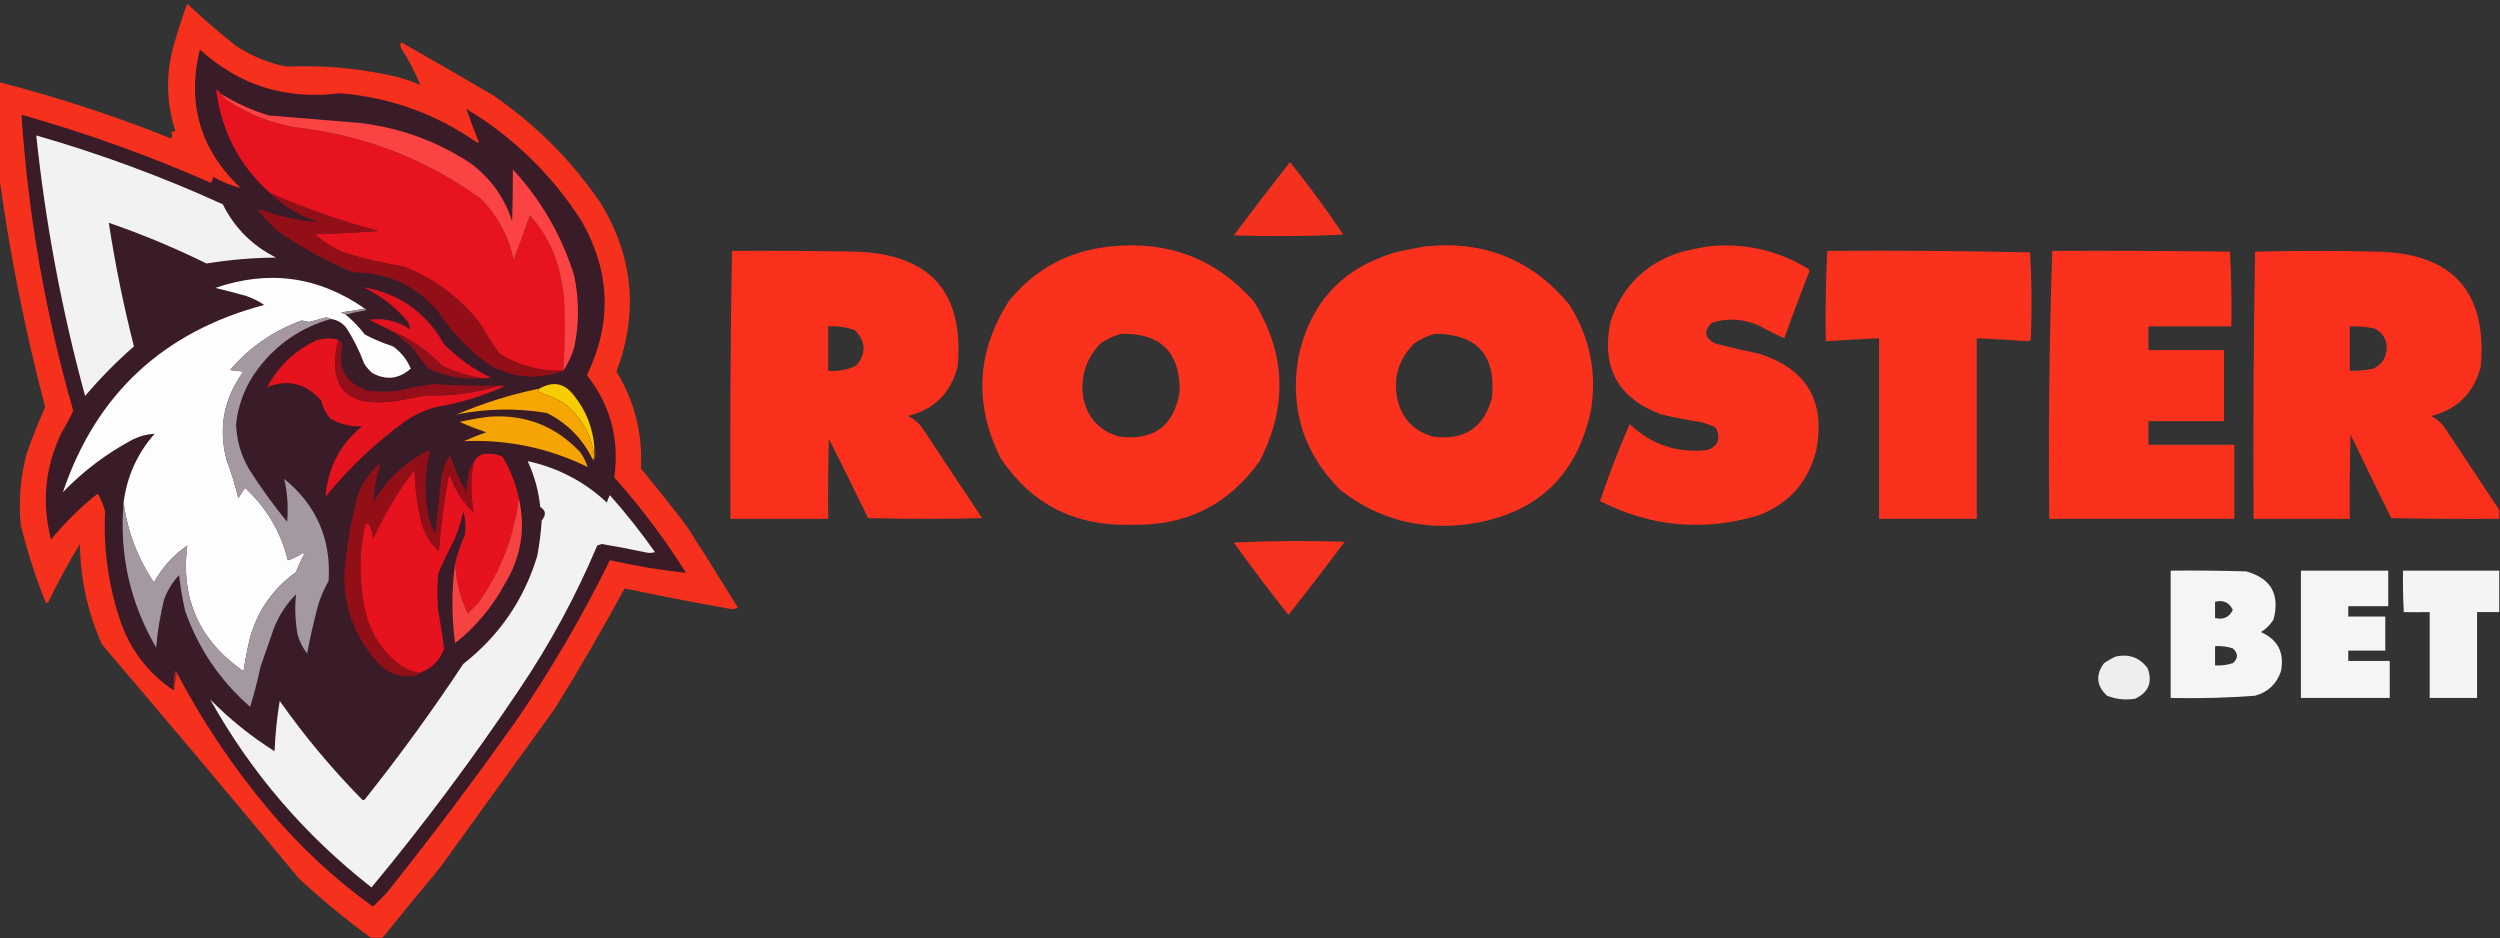 <svg width="2195" height="824" viewBox="0 0 2195 824" fill="none" xmlns="http://www.w3.org/2000/svg">
<rect x="0" y="0" width="2195" height="824" fill="#333333" stroke="none"/>
<g clip-path="url(#clip0_40003023_105)">
<path opacity="0.976" fill-rule="evenodd" clip-rule="evenodd" d="M335.942 823.351C332.476 823.351 329.012 823.351 325.546 823.351C303.614 807.279 282.605 789.949 262.516 771.364C205.312 702.467 147.697 634.018 89.671 566.013C77.04 537.951 70.542 508.491 70.177 477.635C60.019 494.27 50.705 511.381 42.236 528.972C40.958 529.74 40.092 529.306 39.637 527.673C30.916 505.841 23.768 483.53 18.194 460.739C16.224 439.62 17.957 418.825 23.392 398.354C28.269 384.485 33.684 370.838 39.637 357.414C22.093 290.7 8.664 223.332 -0.65 155.313C-0.65 127.587 -0.65 99.86 -0.65 72.133C50.607 85.385 100.857 101.848 150.102 121.521C151.59 119.863 151.59 118.13 150.102 116.323C151.535 115.676 152.835 115.243 154 115.023C145.602 89.126 145.385 63.132 153.35 37.042C156.64 25.657 160.321 14.393 164.397 3.25C178.084 16.288 192.38 28.635 207.283 40.291C220.818 49.224 235.547 55.289 251.469 58.487C284.411 57.048 316.901 60.08 348.938 67.584C355.866 69.475 362.581 71.858 369.082 74.733C364.557 63.52 358.924 52.69 352.187 42.24C351.32 40.508 351.32 38.775 352.187 37.042C378.935 52.257 405.577 67.637 432.112 83.181C470.087 109.029 501.927 140.871 527.631 178.707C556.039 225.633 560.587 274.805 541.277 326.222C557.146 352.249 564.294 380.625 562.72 411.351C576.462 428.01 589.89 444.906 603.007 462.039C618.21 485.693 633.155 509.521 647.843 533.521C644.899 535.012 641.867 535.229 638.746 534.171C608.537 528.811 578.429 522.963 548.424 516.625C529.118 552.193 508.757 587.284 487.344 621.9C453.555 668.688 419.766 715.477 385.976 762.266C369.022 782.463 352.344 802.825 335.942 823.351Z" fill="#FA301D"/>
<path fill-rule="evenodd" clip-rule="evenodd" d="M155.3 590.706C155.222 590 154.79 589.568 154.001 589.407C152.711 594.973 152.277 600.605 152.701 606.302C129.782 590.957 113.971 570.162 105.266 543.918C95.04 513.146 90.708 481.521 92.27 449.041C90.854 443.482 88.688 438.283 85.772 433.444C70.634 445.334 56.989 458.765 44.836 473.735C36.299 440.981 39.548 409.355 54.582 378.858C58.184 372.951 61.433 366.886 64.329 360.662C39.89 275.529 24.728 188.883 18.844 100.725C75.705 116.792 131.154 136.72 185.191 160.511C186.206 158.913 186.855 157.181 187.14 155.312C194.878 159.615 202.892 162.864 211.182 165.06C175.862 131.441 163.95 90.934 175.444 43.539C210.294 75.081 251.23 87.861 298.255 81.88C342.619 85.451 382.906 99.964 419.116 125.419C419.549 125.203 419.983 124.986 420.416 124.769C416.475 114.97 412.792 105.222 409.369 95.526C450.835 120.532 484.624 153.457 510.737 194.302C535.962 238.522 537.477 283.576 515.285 329.47C536.007 355.67 544.021 385.563 539.328 419.148C562.709 445.346 583.718 473.289 602.358 502.978C579.909 500.512 557.6 496.829 535.429 491.93C511.501 540.654 484.21 587.443 453.555 632.296C416.933 684.087 378.812 734.775 339.192 784.359C335.207 788.344 331.308 792.243 327.495 796.056C293.766 771.78 263.443 743.621 236.524 711.577C205.089 674.277 178.013 633.987 155.3 590.706Z" fill="#391C27"/>
<path fill-rule="evenodd" clip-rule="evenodd" d="M194.289 82.532C196.182 85.501 198.781 87.884 202.086 89.68C219.637 100.875 238.697 108.24 259.268 111.775C318.957 118.455 373.105 139.25 421.716 174.16C436.742 189.266 446.489 207.244 450.957 228.097C455.977 215.2 460.743 202.203 465.252 189.106C479.532 205.106 488.629 223.735 492.544 244.992C493.652 250.151 494.518 255.35 495.143 260.589C496.15 282.283 495.933 303.944 494.493 325.573C474.286 326.086 455.659 321.105 438.611 310.626C432.709 302.51 427.294 294.062 422.366 285.283C404.475 261.764 381.732 244.651 354.138 233.945C336.977 231.204 320.082 227.305 303.454 222.248C293.311 218.262 284.214 212.629 276.163 205.352C294.827 205.122 313.454 204.255 332.045 202.753C299.603 194.176 267.98 183.129 237.175 169.611C210.077 145.309 194.267 114.983 189.74 78.633C191.713 79.495 193.23 80.795 194.289 82.532Z" fill="#E7131F"/>
<path fill-rule="evenodd" clip-rule="evenodd" d="M194.287 82.531C207.317 90.561 221.179 96.843 235.874 101.377C262.292 103.46 288.718 105.627 315.149 107.875C350.517 111.93 383.006 123.627 412.617 142.967C430.552 156.113 442.898 173.225 449.656 194.304C450.12 179.056 450.335 163.893 450.305 148.815C475.291 175.812 493.27 207.005 504.238 242.392C508.536 263.195 508.536 283.99 504.238 304.777C501.991 312.297 498.742 319.23 494.491 325.572C495.931 303.943 496.148 282.282 495.141 260.588C494.516 255.349 493.651 250.15 492.542 244.992C488.628 223.734 479.531 205.106 465.251 189.105C460.741 202.202 455.976 215.199 450.955 228.096C446.487 207.244 436.74 189.265 421.715 174.159C373.104 139.249 318.955 118.455 259.266 111.774C238.695 108.24 219.636 100.875 202.085 89.68C198.78 87.883 196.181 85.501 194.287 82.531Z" fill="#FB4343"/>
<path fill-rule="evenodd" clip-rule="evenodd" d="M31.84 118.922C87.848 135.005 142.431 155.151 195.588 179.357C205.984 200.152 221.579 215.748 242.373 226.146C221.818 226.328 201.458 228.06 181.292 231.345C153.445 217.636 124.853 205.721 95.519 195.603C101.129 232.126 108.494 268.301 117.612 304.127C102.299 317.493 88.004 332.006 74.726 347.666C54.276 272.619 39.981 196.371 31.84 118.922Z" fill="#F2F2F2"/>
<path opacity="0.96" fill-rule="evenodd" clip-rule="evenodd" d="M1132.59 142.316C1149.11 162.764 1164.7 183.992 1179.37 206.001C1147.33 207.516 1115.27 207.733 1083.21 206.651C1099.49 184.966 1115.95 163.521 1132.59 142.316Z" fill="#FC311D"/>
<path fill-rule="evenodd" clip-rule="evenodd" d="M237.174 169.609C267.979 183.127 299.602 194.175 332.044 202.751C313.453 204.254 294.826 205.121 276.162 205.351C284.213 212.628 293.31 218.26 303.453 222.247C320.081 227.304 336.976 231.203 354.137 233.944C381.731 244.649 404.474 261.762 422.365 285.281C427.293 294.061 432.708 302.509 438.61 310.625C455.658 321.103 474.285 326.085 494.492 325.572C472.694 333.659 451.468 332.144 430.812 321.023C412.345 308.186 396.966 292.374 384.677 273.584C365.143 250.602 340.234 239.122 309.951 239.142C286.48 229.36 264.387 217.229 243.672 202.751C237.563 197.077 231.932 191.011 226.777 184.556C227.427 184.339 228.077 184.123 228.727 183.906C245.299 190.312 262.411 193.995 280.06 194.953C263.637 189.786 249.342 181.338 237.174 169.609Z" fill="#930F18"/>
<path opacity="0.988" fill-rule="evenodd" clip-rule="evenodd" d="M975.338 216.397C1025.71 211.148 1067.51 227.179 1100.75 264.485C1129.05 310.135 1130.78 356.924 1105.95 404.851C1078.46 443.506 1040.77 462.136 992.883 460.737C943.739 462.159 905.617 442.664 878.519 402.251C854.994 354.975 857.377 309.054 885.667 264.485C908.855 235.959 938.746 219.93 975.338 216.397ZM984.435 293.078C1019 292.337 1036.11 309.233 1035.77 343.766C1030.88 373.777 1013.34 386.991 983.136 383.406C965.904 378.736 955.291 367.689 951.296 350.264C948.19 331.43 953.171 315.184 966.241 301.526C971.929 297.594 977.994 294.778 984.435 293.078Z" fill="#FC311D"/>
<path opacity="0.988" fill-rule="evenodd" clip-rule="evenodd" d="M1250.85 216.398C1302.48 210.844 1344.72 227.74 1377.56 267.085C1395.63 295.295 1402.12 326.053 1397.05 359.363C1384.89 417.801 1349.15 451.375 1289.84 460.088C1247.65 465.936 1209.97 455.971 1176.78 430.196C1144.93 398.338 1132.59 359.997 1139.74 315.174C1149.64 265.843 1178.88 234.433 1227.46 220.946C1235.41 219.266 1243.21 217.749 1250.85 216.398ZM1259.95 293.079C1296.89 293.236 1313.57 311.865 1309.98 348.965C1303.02 375.411 1285.9 386.891 1258.65 383.407C1241.44 378.763 1230.83 367.716 1226.81 350.265C1223.18 331.275 1228.16 315.029 1241.75 301.527C1247.44 297.595 1253.51 294.779 1259.95 293.079Z" fill="#FC311D"/>
<path opacity="0.984" fill-rule="evenodd" clip-rule="evenodd" d="M1499.07 216.399C1530.86 212.963 1560.31 219.461 1587.44 235.895C1588.85 237.019 1589.07 238.318 1588.09 239.794C1580.53 258.794 1573.38 277.855 1566.65 296.98C1559.18 293.653 1551.81 289.971 1544.56 285.932C1530.91 279.893 1517.04 279.027 1502.97 283.333C1495.65 290.464 1496.51 296.53 1505.57 301.529C1518.5 304.826 1531.5 307.859 1544.56 310.626C1586.39 323.878 1603.08 352.254 1594.59 395.756C1587.61 423.108 1570.93 441.953 1544.56 452.292C1496.37 466.925 1449.8 462.809 1404.85 439.945C1412.47 417.126 1421.12 394.599 1430.84 372.361C1450.12 390.563 1472.86 398.145 1499.07 395.106C1507.66 392.236 1510.48 386.388 1507.52 377.56C1507.12 376.51 1506.47 375.643 1505.57 374.961C1501.38 373.048 1497.06 371.532 1492.57 370.412C1481.22 368.746 1469.95 366.58 1458.78 363.913C1420.67 349.847 1405.72 322.769 1413.95 282.683C1424.2 251.196 1445.22 230.618 1476.98 220.948C1484.46 219.147 1491.83 217.631 1499.07 216.399Z" fill="#FC311D"/>
<path opacity="0.994" fill-rule="evenodd" clip-rule="evenodd" d="M642.644 220.296C679.035 220.079 715.424 220.296 751.81 220.946C816.997 223.313 846.672 256.888 840.831 321.672C834.948 344.884 820.437 359.398 797.295 365.211C803.056 367.983 807.605 372.099 810.941 377.558C828.052 403.335 845.163 429.113 862.274 454.889C828.918 455.756 795.563 455.756 762.206 454.889C750.893 431.611 739.413 408.433 727.767 385.356C727.118 408.747 726.901 432.141 727.118 455.539C698.527 455.539 669.936 455.539 641.345 455.539C640.917 377.032 641.35 298.618 642.644 220.296ZM727.118 286.58C735.168 286.069 742.966 287.153 750.51 289.829C760.312 299.808 760.744 310.206 751.81 321.022C744.068 324.748 735.838 326.265 727.118 325.571C727.118 312.574 727.118 299.577 727.118 286.58Z" fill="#FB311D"/>
<path opacity="0.988" fill-rule="evenodd" clip-rule="evenodd" d="M1604.34 220.295C1663.74 219.869 1723.09 220.302 1782.38 221.595C1783.9 247.144 1784.11 272.705 1783.03 298.276C1782.3 298.955 1781.43 299.388 1780.43 299.576C1765.51 298.486 1750.57 297.619 1735.6 296.977C1735.6 349.831 1735.6 402.684 1735.6 455.538C1707 455.538 1678.41 455.538 1649.82 455.538C1649.82 402.684 1649.82 349.831 1649.82 296.977C1634.2 297.711 1618.61 298.577 1603.04 299.576C1602.62 273.051 1603.05 246.624 1604.34 220.295Z" fill="#FC311D"/>
<path opacity="0.987" fill-rule="evenodd" clip-rule="evenodd" d="M1801.88 220.296C1853.86 220.079 1905.84 220.296 1957.83 220.946C1959.11 242.724 1959.55 264.601 1959.13 286.58C1934.86 286.58 1910.61 286.58 1886.35 286.58C1886.35 293.511 1886.35 300.444 1886.35 307.375C1908.44 307.375 1930.53 307.375 1952.63 307.375C1952.63 328.17 1952.63 348.965 1952.63 369.76C1930.53 369.76 1908.44 369.76 1886.35 369.76C1886.35 376.691 1886.35 383.624 1886.35 390.555C1911.47 390.555 1936.6 390.555 1961.72 390.555C1961.72 412.217 1961.72 433.877 1961.72 455.539C1907.57 455.539 1853.43 455.539 1799.28 455.539C1798.42 376.845 1799.29 298.431 1801.88 220.296Z" fill="#FB311D"/>
<path opacity="0.991" fill-rule="evenodd" clip-rule="evenodd" d="M2194.35 447.742C2194.35 450.341 2194.35 452.941 2194.35 455.54C2162.72 455.757 2131.1 455.54 2099.48 454.89C2087.45 430.593 2075.53 406.116 2063.74 381.458C2063.09 406.148 2062.87 430.842 2063.09 455.54C2034.93 455.54 2006.78 455.54 1978.62 455.54C1978.19 377.25 1978.62 299.052 1979.92 220.947C2015.88 220.08 2051.83 220.08 2087.78 220.947C2153.65 222.691 2183.76 256.266 2178.11 321.673C2172.24 344.862 2157.73 359.375 2134.57 365.212C2139.65 367.853 2143.76 371.536 2146.92 376.259C2162.76 400.172 2178.57 423.999 2194.35 447.742ZM2063.09 286.581C2070.54 286.299 2077.91 286.949 2085.19 288.531C2092.14 292.24 2095.6 298.089 2095.58 306.076C2095.05 314.319 2091.15 320.168 2083.89 323.622C2077.04 325.17 2070.11 325.82 2063.09 325.572C2063.09 312.575 2063.09 299.578 2063.09 286.581Z" fill="#FC311D"/>
<path fill-rule="evenodd" clip-rule="evenodd" d="M320.348 270.983C313.639 272.29 306.709 273.373 299.555 274.232C300.889 274.899 302.189 275.548 303.453 276.181C309.695 281.342 315.326 287.191 320.348 293.727C328.262 297.869 336.494 301.335 345.04 304.125C352.09 309.121 357.289 315.619 360.635 323.62C350.319 332.829 339.057 334.129 326.846 327.519C323.975 325.085 321.593 322.268 319.698 319.071C315.595 308.063 310.397 297.665 304.103 287.879C300.605 283.422 296.056 280.823 290.457 280.08C289.224 279.233 287.709 278.799 285.909 278.781C281.143 280.08 276.379 281.38 271.613 282.68C269.395 282.487 267.229 282.053 265.115 281.38C240.149 290.344 219.14 304.856 202.086 324.92C205.984 325.352 209.883 325.786 213.782 326.219C196.612 349.591 191.63 375.368 198.837 403.55C203.052 414.583 206.518 425.847 209.233 437.342C211.183 434.31 213.132 431.277 215.081 428.244C233.988 445.695 246.551 466.923 252.769 491.929C257.464 490.449 261.796 488.282 265.765 485.431C266.198 485.863 266.632 486.297 267.065 486.73C264.327 491.774 261.943 496.973 259.917 502.326C239.972 516.665 226.544 535.727 219.63 559.513C217.262 569.401 215.313 579.364 213.782 589.405C174.948 562.43 158.486 525.605 164.398 478.932C152.191 487.462 142.444 498.292 135.157 511.424C120.835 490.135 111.955 466.741 108.515 441.241C111.482 418.204 120.579 398.059 135.807 380.806C129.041 381.179 122.543 382.911 116.313 386.005C93.496 398.22 73.135 413.6 55.232 432.143C84.36 346.067 143.274 291.263 231.976 267.733C227.14 264.449 221.942 261.85 216.381 259.935C207.31 257.342 198.213 254.96 189.09 252.787C236.045 236.624 279.798 242.69 320.348 270.983Z" fill="#FDFDFD"/>
<path fill-rule="evenodd" clip-rule="evenodd" d="M423.016 332.071C410.872 330.109 399.176 326.427 387.927 321.024C376.037 308.373 362.176 298.625 346.34 291.781C339.004 288.113 331.641 284.43 324.247 280.734C337.29 278.958 349.203 281.775 359.986 289.182C359.822 285.805 358.522 282.773 356.087 280.084C345.582 268.272 333.236 258.957 319.049 252.141C350.561 257.667 374.171 274.346 389.876 302.178C401.851 314.333 415.496 324.081 430.813 331.421C428.249 332.065 425.65 332.282 423.016 332.071Z" fill="#E1131E"/>
<path fill-rule="evenodd" clip-rule="evenodd" d="M320.348 270.984C321.054 271.062 321.486 271.495 321.648 272.284C315.367 273.38 309.302 274.679 303.453 276.183C302.189 275.55 300.889 274.9 299.555 274.234C306.709 273.374 313.64 272.292 320.348 270.984Z" fill="#9C8E96"/>
<path fill-rule="evenodd" clip-rule="evenodd" d="M290.458 280.081C264.227 287.487 242.784 302.216 226.129 324.27C215.48 338.63 209.198 354.661 207.285 372.359C207.733 386.282 211.415 399.279 218.331 411.349C228.587 427.672 239.851 443.268 252.12 458.138C253.228 445.311 252.361 432.747 249.521 420.447C277.873 443.528 290.869 473.421 288.509 510.125C284.73 516.69 281.696 523.621 279.412 530.92C275.603 545.124 272.354 559.421 269.665 573.81C265.744 568.781 262.928 563.15 261.217 556.914C259.152 545.227 258.72 533.53 259.918 521.822C251.374 530.383 244.876 540.347 240.424 551.715C236.523 562.994 232.624 574.258 228.728 585.507C226.192 597.426 223.16 609.123 219.631 620.598C193.126 597.477 174.065 569.317 162.449 536.119C160.15 525.82 158.416 515.423 157.251 504.926C151.601 511.026 147.269 517.958 144.255 525.721C140.706 539.814 138.323 554.11 137.107 568.611C114.108 528.964 104.578 486.509 108.516 441.242C111.955 466.742 120.836 490.136 135.158 511.425C142.444 498.293 152.191 487.463 164.398 478.933C158.487 525.606 174.948 562.431 213.783 589.406C215.314 579.365 217.263 569.401 219.631 559.513C226.545 535.728 239.973 516.665 259.918 502.327C261.944 496.974 264.327 491.775 267.066 486.731C266.633 486.298 266.199 485.864 265.766 485.431C261.797 488.283 257.464 490.449 252.77 491.93C246.552 466.924 233.989 445.696 215.082 428.245C213.133 431.277 211.183 434.311 209.234 437.343C206.519 425.847 203.053 414.584 198.837 403.551C191.631 375.369 196.612 349.592 213.783 326.22C209.884 325.787 205.985 325.353 202.086 324.92C219.141 304.857 240.15 290.345 265.116 281.381C267.229 282.054 269.396 282.488 271.614 282.68C276.38 281.381 281.144 280.081 285.91 278.781C287.71 278.799 289.225 279.234 290.458 280.081Z" fill="#A498A1"/>
<path fill-rule="evenodd" clip-rule="evenodd" d="M296.954 298.277C287.219 339.886 303.681 357.866 346.339 352.214C355.542 350.839 364.639 349.106 373.63 347.015C395.954 347.953 417.614 345.137 438.609 338.567C439.976 338.373 441.276 338.589 442.508 339.217C423.399 347.897 403.471 353.962 382.727 357.412C373.421 359.9 364.756 363.799 356.735 369.11C330.172 388.31 306.563 410.621 285.908 436.043C287.703 411.013 298.315 390.433 317.748 374.308C307.996 374.764 298.899 372.599 290.456 367.81C286.111 363.234 283.294 357.818 282.009 351.564C268.374 336.616 252.563 332.717 234.574 339.867C244.426 321.566 258.722 307.919 277.461 298.927C284.101 296.834 290.599 296.617 296.954 298.277Z" fill="#E4131E"/>
<path fill-rule="evenodd" clip-rule="evenodd" d="M346.34 291.777C362.175 298.621 376.037 308.369 387.927 321.02C399.176 326.423 410.872 330.105 423.015 332.068C406.611 333.409 391.016 330.592 376.23 323.62C370.889 317.072 365.691 310.358 360.635 303.475C355.54 299.861 350.775 295.962 346.34 291.777Z" fill="#931019"/>
<path fill-rule="evenodd" clip-rule="evenodd" d="M296.955 298.277C298.933 299.175 300.233 300.692 300.854 302.826C296.039 323.095 303.404 336.526 322.947 343.116C331.612 343.983 340.275 343.983 348.939 343.116C359.454 340.678 370.066 338.729 380.779 337.268C400.033 338.47 419.31 338.903 438.61 338.568C417.616 345.137 395.955 347.954 373.631 347.016C364.641 349.107 355.543 350.839 346.34 352.214C303.682 357.867 287.22 339.887 296.955 298.277Z" fill="#940F19"/>
<path fill-rule="evenodd" clip-rule="evenodd" d="M521.784 391.855C521.784 394.454 521.784 397.053 521.784 399.653C518.843 380.546 509.746 365.166 494.492 353.514C487.905 349.789 480.974 346.757 473.699 344.416C472.272 343.415 472.272 342.333 473.699 341.167C485.844 334.259 496.023 336.424 504.239 347.665C514.545 360.601 520.393 375.332 521.784 391.855Z" fill="#F8CC02"/>
<path fill-rule="evenodd" clip-rule="evenodd" d="M473.699 341.168C472.272 342.334 472.272 343.416 473.699 344.417C480.974 346.758 487.904 349.79 494.492 353.515C509.745 365.167 518.842 380.547 521.783 399.654C522.091 401.332 521.659 402.631 520.484 403.553C511.634 385.388 498.205 371.742 480.197 362.613C453.616 358.155 427.19 358.588 400.922 363.912C424.425 353.839 448.683 346.258 473.699 341.168Z" fill="#F5A603"/>
<path fill-rule="evenodd" clip-rule="evenodd" d="M429.513 365.859C461.209 363.639 487.85 374.037 509.438 397.052C512.384 401.212 514.55 405.544 515.936 410.049C481.837 393.348 445.666 385.767 407.42 387.304C413.814 384.45 420.312 381.851 426.914 379.506C418.906 376.861 411.108 373.829 403.521 370.408C412.299 368.461 420.963 366.945 429.513 365.859Z" fill="#F4A503"/>
<path fill-rule="evenodd" clip-rule="evenodd" d="M521.784 391.855C523.481 395.998 523.481 400.329 521.784 404.852C520.995 404.691 520.562 404.258 520.484 403.553C521.659 402.631 522.092 401.331 521.784 399.654C521.784 397.054 521.784 394.455 521.784 391.855Z" fill="#6E451B"/>
<path fill-rule="evenodd" clip-rule="evenodd" d="M416.518 404.852C414.661 412.065 413.794 419.43 413.919 426.946C414.053 434.868 414.702 442.666 415.868 450.341C406.28 441.19 399.349 430.359 395.075 417.849C394.642 418.281 394.208 418.715 393.775 419.148C390.056 440.71 387.241 462.372 385.328 484.132C376.913 476.411 371.499 466.88 369.083 455.539C365.964 441.414 364.232 427.118 363.885 412.65C349.448 431.55 337.318 451.911 327.496 473.735C327.228 469.676 326.362 465.777 324.897 462.038C322.985 458.955 321.47 458.955 320.348 462.038C314.728 489.062 315.378 515.923 322.298 542.618C327.867 560.039 338.046 574.119 352.838 584.858C357.671 587.93 362.87 589.88 368.433 590.707C367.89 591.645 367.024 592.295 365.834 592.656C354.057 595.293 343.66 592.694 334.644 584.858C314.061 563.817 303.23 538.474 302.154 508.826C303.628 483.246 307.744 458.118 314.5 433.445C318.981 422.899 325.479 413.801 333.994 406.151C330.835 417.62 328.668 429.317 327.496 441.243C339.085 421.371 355.114 406.209 375.581 395.754C376.231 395.971 376.88 396.187 377.53 396.404C372.628 416.015 372.411 435.727 376.88 455.539C378.105 460.079 379.837 464.411 382.079 468.536C383.811 452.94 385.545 437.344 387.277 421.748C388.092 413.704 390.691 406.34 395.075 399.653C398.84 410.96 403.605 421.79 409.37 432.145C409.809 425.586 410.676 419.087 411.969 412.65C413.192 409.755 414.709 407.156 416.518 404.852Z" fill="#930F18"/>
<path fill-rule="evenodd" clip-rule="evenodd" d="M455.504 437.345C451.38 471.168 439.467 501.926 419.765 529.622C416.733 532.655 413.7 535.688 410.668 538.72C404.108 524.776 400.425 510.045 399.622 494.531C401.671 486.087 404.486 477.855 408.069 469.837C409.233 462.755 408.801 455.824 406.769 449.042C404.953 457.526 402.353 465.757 398.972 473.736C393.853 483.542 389.087 493.507 384.677 503.629C383.81 514.459 383.81 525.291 384.677 536.121C386.851 547.392 388.584 558.655 389.875 569.913C385.825 580.302 378.678 587.234 368.432 590.708C362.868 589.881 357.67 587.931 352.837 584.859C338.045 574.12 327.865 560.04 322.296 542.619C315.376 515.924 314.726 489.063 320.347 462.039C321.469 458.956 322.984 458.956 324.896 462.039C326.36 465.778 327.227 469.677 327.495 473.736C337.317 451.912 349.446 431.551 363.883 412.651C364.23 427.119 365.962 441.415 369.082 455.54C371.497 466.881 376.912 476.412 385.326 484.133C387.239 462.373 390.054 440.711 393.774 419.149C394.206 418.716 394.64 418.282 395.073 417.85C399.348 430.36 406.278 441.191 415.867 450.342C414.701 442.667 414.051 434.869 413.917 426.947C413.792 419.431 414.659 412.066 416.516 404.853C418.041 402.248 420.207 400.299 423.014 399.004C429.343 397.747 435.408 398.397 441.208 400.954C448.012 412.264 452.776 424.393 455.504 437.345Z" fill="#E6131F"/>
<path fill-rule="evenodd" clip-rule="evenodd" d="M463.302 404.852C489.894 410.673 513.07 422.804 532.83 441.243C533.442 438.973 534.309 436.807 535.429 434.744C549.631 450.676 562.844 467.355 575.066 484.782C572.035 485.649 569.001 485.649 565.969 484.782C553.462 482.12 540.899 479.737 528.281 477.634C526.982 478.067 525.682 478.501 524.383 478.934C505.661 523.323 482.918 565.346 456.154 605.003C415.837 665.258 372.518 723.311 326.196 779.161C267.683 733.456 220.465 678.435 184.541 614.101C201.694 631.484 220.538 646.646 241.073 659.59C241.654 644.728 243.171 629.999 245.622 615.4C267.217 646.109 291.259 674.918 317.749 701.829C318.615 702.696 319.481 702.696 320.348 701.829C350.904 663.455 379.711 623.815 406.77 582.908C438.448 558.096 460.106 526.47 471.749 488.031C473.657 477.709 474.957 467.312 475.648 456.839C479.73 452.108 479.296 448.209 474.349 445.142C472.9 431.055 469.218 417.625 463.302 404.852Z" fill="#F2F2F2"/>
<path fill-rule="evenodd" clip-rule="evenodd" d="M455.504 437.344C461.67 464.13 457.554 489.257 443.158 512.725C432.199 533.003 417.687 550.332 399.622 564.713C396.402 541.109 396.402 517.715 399.622 494.53C400.425 510.044 404.108 524.775 410.669 538.719C413.701 535.687 416.734 532.654 419.766 529.621C439.468 501.925 451.381 471.167 455.504 437.344Z" fill="#F74242"/>
<path opacity="0.966" fill-rule="evenodd" clip-rule="evenodd" d="M1083.21 476.335C1115.47 474.824 1147.96 474.607 1180.67 475.685C1164.46 497.315 1148 518.759 1131.29 540.02C1114.73 519.136 1098.7 497.907 1083.21 476.335Z" fill="#FC311D"/>
<path opacity="0.956" fill-rule="evenodd" clip-rule="evenodd" d="M1905.84 501.027C1927.93 500.81 1950.03 501.027 1972.12 501.677C1993.94 507.733 2001.96 521.813 1996.16 543.916C1993.34 548.465 1989.67 552.147 1985.12 554.964C2000.06 561.678 2005.91 573.158 2002.66 589.405C1998.89 600.544 1991.3 607.692 1979.92 610.85C1955.29 612.715 1930.6 613.365 1905.84 612.8C1905.84 575.542 1905.84 538.285 1905.84 501.027ZM1944.83 528.32C1952.12 526.588 1957.32 528.971 1960.42 535.468C1957.32 541.965 1952.12 544.349 1944.83 542.617C1944.83 537.851 1944.83 533.086 1944.83 528.32ZM1944.83 567.311C1950.16 566.965 1955.36 567.615 1960.42 569.26C1965.26 573.684 1965.26 578.016 1960.42 582.257C1955.36 583.902 1950.16 584.552 1944.83 584.207C1944.83 578.575 1944.83 572.942 1944.83 567.311Z" fill="#FEFEFE"/>
<path opacity="0.956" fill-rule="evenodd" clip-rule="evenodd" d="M2020.21 501.027C2045.77 501.027 2071.32 501.027 2096.88 501.027C2096.88 511.425 2096.88 521.822 2096.88 532.22C2085.18 532.22 2073.49 532.22 2061.79 532.22C2061.79 535.252 2061.79 538.285 2061.79 541.318C2072.62 541.318 2083.46 541.318 2094.28 541.318C2094.28 551.282 2094.28 561.246 2094.28 571.21C2083.46 571.21 2072.62 571.21 2061.79 571.21C2061.79 574.242 2061.79 577.276 2061.79 580.308C2073.92 580.308 2086.06 580.308 2098.18 580.308C2098.18 591.138 2098.18 601.97 2098.18 612.8C2072.19 612.8 2046.2 612.8 2020.21 612.8C2020.21 575.542 2020.21 538.285 2020.21 501.027Z" fill="#FEFEFE"/>
<path opacity="0.948" fill-rule="evenodd" clip-rule="evenodd" d="M2194.35 501.027C2194.35 513.157 2194.35 525.289 2194.35 537.419C2187.85 537.419 2181.35 537.419 2174.86 537.419C2174.86 562.545 2174.86 587.673 2174.86 612.8C2160.99 612.8 2147.14 612.8 2133.27 612.8C2133.27 587.673 2133.27 562.545 2133.27 537.419C2125.42 537.534 2117.83 537.534 2110.53 537.419C2109.88 525.296 2109.66 513.165 2109.88 501.027C2138.04 501.027 2166.19 501.027 2194.35 501.027Z" fill="#FEFEFE"/>
<path opacity="0.921" fill-rule="evenodd" clip-rule="evenodd" d="M1857.76 576.412C1869.47 573.941 1878.77 577.407 1885.7 586.809C1890.08 599.05 1886.4 607.932 1874.65 613.453C1866.14 614.858 1857.9 613.991 1849.96 610.853C1840.63 602.091 1839.77 592.56 1847.36 582.26C1850.74 579.927 1854.21 577.978 1857.76 576.412Z" fill="#FFFEFD"/>
<path fill-rule="evenodd" clip-rule="evenodd" d="M155.301 590.706C154.51 596.66 153.643 601.859 152.702 606.302C152.278 600.604 152.712 594.973 154.001 589.406C154.79 589.567 155.223 590 155.301 590.706Z" fill="#9B2621"/>
</g>
<defs>
<clipPath id="clip0_40003023_105">
<rect width="2195" height="824" fill="white"/>
</clipPath>
</defs>
</svg>
